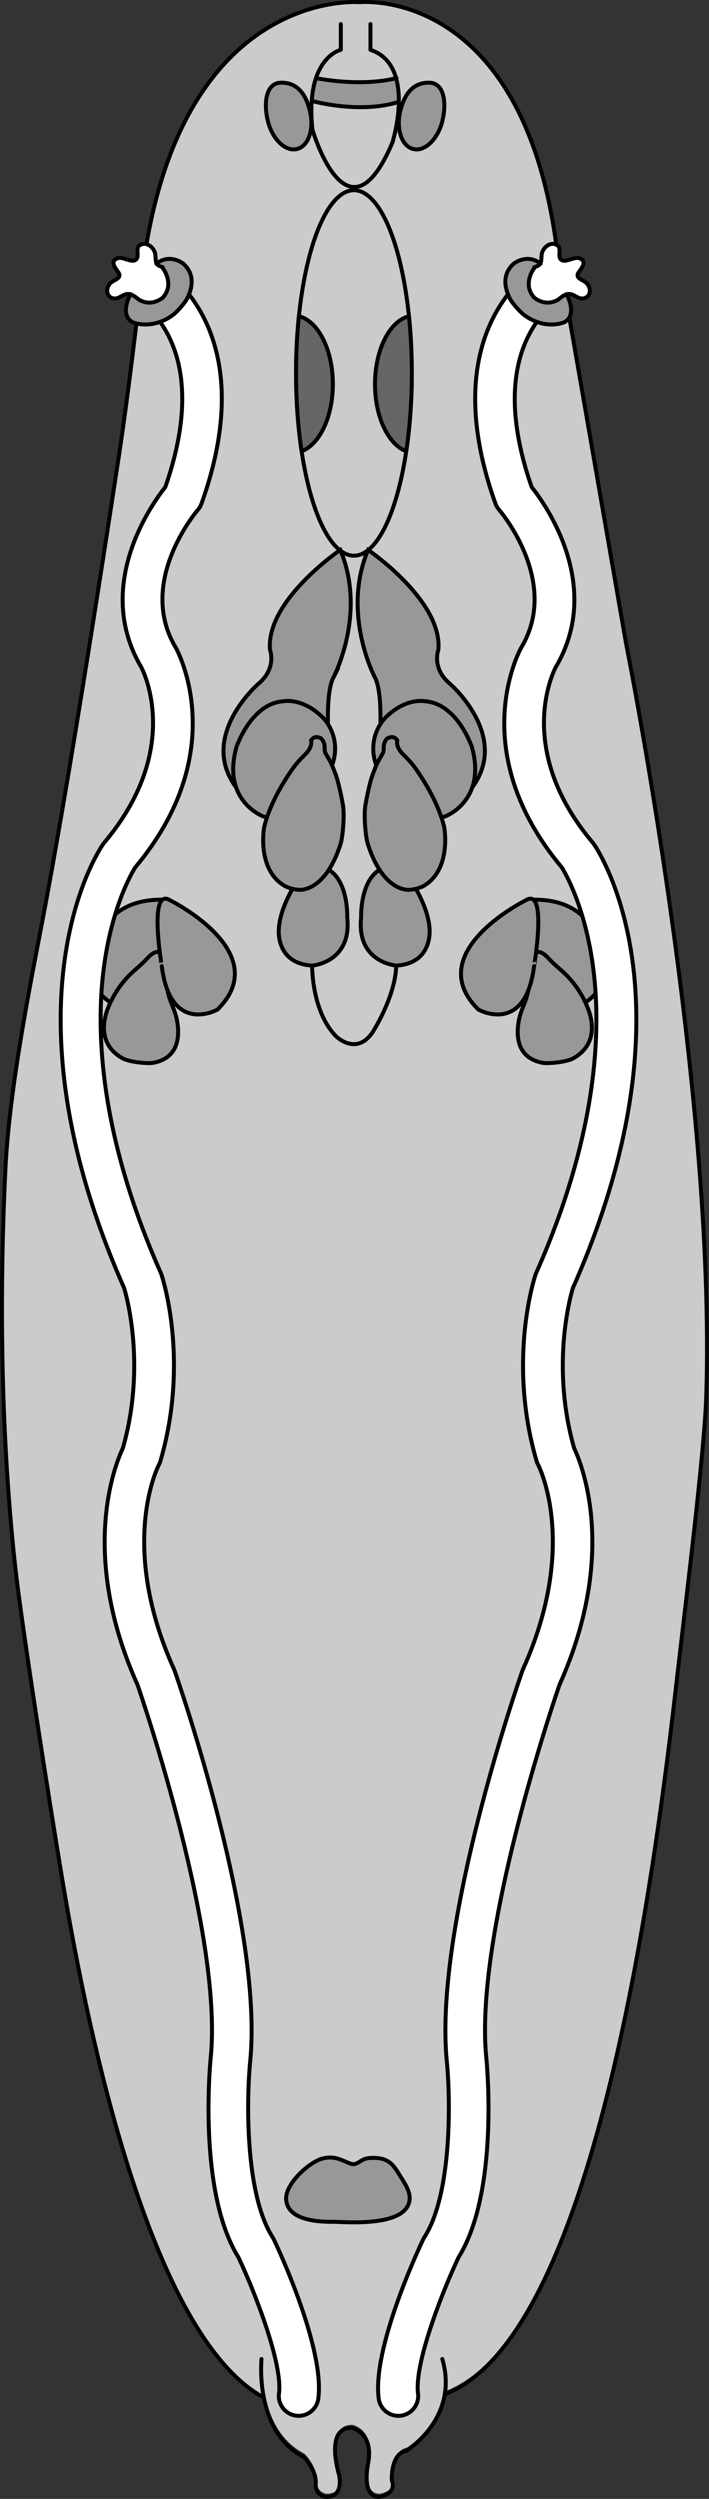 <?xml version="1.0" encoding="utf-8"?>
<!-- Generator: Adobe Illustrator 16.0.0, SVG Export Plug-In . SVG Version: 6.00 Build 0)  -->
<!DOCTYPE svg PUBLIC "-//W3C//DTD SVG 1.1//EN" "http://www.w3.org/Graphics/SVG/1.1/DTD/svg11.dtd">
<svg version="1.1" xmlns="http://www.w3.org/2000/svg" xmlns:xlink="http://www.w3.org/1999/xlink" x="0px" y="0px"
	 width="178.826px" height="630.517px" viewBox="0 0 178.826 630.517" enable-background="new 0 0 178.826 630.517"
	 xml:space="preserve">
<rect x="0" y="0" width="178.826" height="630.517" fill="#333333" stroke="none"/>
<g id="Layer_3">
</g>
<g id="Layer_2">
</g>
<g id="Layer_4">
</g>
<g id="Layer_5">
	<g>
		<path fill="#CBCBCB" d="M157.927,162.29l-16.817-94.074C134.137-3.675,90.962,0.559,90.962,0.559S46.397-3.431,36.595,65.971
			c-0.46,3.26-3.204,28.853-6.295,49.227c-5.114,33.7-13.05,84.475-19.149,116.612c-2.797,14.733-8.319,41.96-9.334,62.511
			c-1.245,25.203-1.709,61.834,2.396,100.017c1.551,14.431,8.37,58.04,11.791,78.681c7.269,43.855,22.709,115.691,49.832,131.538
			l0.883-0.787c1.012,5.493,3.62,12.002,10.106,15.348c0,0,3.221,3.227,3.031,6.642c0,0-0.379,2.657,2.274,3.416
			c0,0,4.737,0.758,3.6-5.504c0,0-3.79-12.115,3.221-11.845c0,0,5.306,1.029,4.169,8.43c0,0-2.084,8.978,2.652,8.948
			c0,0,4.547-0.6,3.221-4.205c0,0-0.378-6.642,3.601-7.4c0,0,8.24-4.999,9.731-14.359l0.231-0.004
			c35.695-14.01,51.231-119.668,57.761-176.897c2.47-21.644,7.309-60.272,7.764-74.616
			C180.521,274.868,157.927,162.29,157.927,162.29z"/>
		<path fill="none" stroke="#000000" stroke-linecap="round" stroke-linejoin="round" stroke-miterlimit="10" d="M112.431,604.015
			c35.796-14.028,51.376-119.824,57.924-177.128c2.477-21.672,7.329-60.351,7.786-74.713c2.448-76.952-20.21-189.677-20.21-189.677
			l-14.266-82.026"/>
		<path fill="#989898" stroke="#000000" stroke-linecap="round" stroke-linejoin="round" stroke-miterlimit="10" d="
			M152.156,247.531c0,0,2.311-20.671-17.521-20.53c0,0-4.649,25.469,2.894,28.313C137.528,255.313,148.179,256.583,152.156,247.531z
			"/>
		<g>
			<path fill="#989898" d="M134.326,243.031c-0.18,1.893-0.664,6.067-1.68,9.152c-0.269,0.815-1.329,3.182-1.658,4.679
				c-0.798,3.632-1.132,10.036,5.938,11.319c1.179,0.215,5.879-0.127,7.726-1.173c2.766-1.564,5.873-4.79,4.131-11.133
				c0,0-1.585-6.187-7.262-11.082c-0.606-0.523-2.336-2.056-2.881-2.682c-1.164-1.334-3.126-3.062-4.009-0.829
				C134.548,241.492,134.386,242.399,134.326,243.031z"/>
			<path fill="none" stroke="#000000" stroke-linecap="round" stroke-linejoin="round" stroke-miterlimit="10" d="M134.326,243.031
				c-0.18,1.893-0.664,6.067-1.68,9.152c-0.269,0.815-1.329,3.182-1.658,4.679c-0.798,3.632-1.132,10.036,5.938,11.319
				c1.179,0.215,5.879-0.127,7.726-1.173c2.766-1.564,5.873-4.79,4.131-11.133c0,0-1.585-6.187-7.262-11.082
				c-0.606-0.523-2.336-2.056-2.881-2.682c-1.164-1.334-3.126-3.062-4.009-0.829C134.548,241.492,134.386,242.399,134.326,243.031z"
				/>
		</g>
		<path fill="#989898" stroke="#000000" stroke-linecap="round" stroke-linejoin="round" stroke-miterlimit="10" d="M132.71,227.104
			c0,0-26.687,13.141-12.057,27.636c0,0,11.852,6.639,14.054-10.973C134.708,243.768,138.122,223.843,132.71,227.104z"/>
		<path fill="#989898" d="M79.696,19.719c0,0,12.845,1.957,20.234,0.123l0.663,5.863c0,0-10.776,2.264-21.973-0.243L79.696,19.719z"
			/>
		<path fill="none" stroke="#000000" stroke-linecap="round" stroke-linejoin="round" stroke-miterlimit="10" d="M34.371,81.928
			c-1.167,9.739-2.746,22.347-4.428,33.415c-5.128,33.744-13.086,84.585-19.203,116.765c-2.805,14.752-8.342,42.014-9.36,62.592
			c-1.249,25.235-1.714,61.914,2.402,100.146c1.556,14.449,8.394,58.115,11.824,78.782c7.289,43.913,23.03,115.061,50.229,130.928"
			/>
		<path fill="none" stroke="#000000" stroke-linecap="round" stroke-linejoin="round" stroke-miterlimit="10" d="M140.272,61.531
			C131.378-3.672,90.777,0.556,90.777,0.556s-42.745-3.82-53.822,61.014"/>
		<path fill="#989898" d="M142.866,74.276c0.51,0.78,2.64,5.271-0.52,7.021c0,0-3.01,1.38-7-0.101c-0.98-0.37-2.03-0.899-3.11-1.68
			c-0.7-0.5-2.92-2.78-3.63-4.18c-0.17-0.33-0.33-0.69-0.48-1.07c-0.91-2.3-1.26-5.35,1.46-7.75c0,0,3.27-2.65,6.71-0.06
			c0,0,0.01,0.01,0,0.01c-0.22,0.41-0.66,0.71-1.55,0.95l-0.061,0.319c0,0-2.989,3.9,0,7.301c0,0,2.69,2.539,6.091,0.569
			c0.01-0.01,0.02-0.02,0.03-0.02C141.396,75.097,142.116,74.507,142.866,74.276z"/>
		<path fill="#FFFFFF" d="M143.216,74.196c-0.12,0.021-0.23,0.04-0.35,0.08c-0.75,0.23-1.47,0.82-2.06,1.311
			c-0.01,0-0.02,0.01-0.03,0.02c-3.4,1.97-6.091-0.569-6.091-0.569c-2.989-3.4,0-7.301,0-7.301l0.061-0.319
			c0.89-0.24,1.33-0.54,1.55-0.95c0.01,0,0-0.01,0-0.01c0.29-0.521,0.23-1.221,0.33-2.24c0.14-1.36,1.65-2.98,3.2-2.641
			c0.27,0.061,0.48,0.141,0.65,0.24c1.42,0.82-0.11,2.96,1.16,3.79c1.08,0.71,3.17-0.859,4.41-0.47c2.12,0.66,0.76,2.38,0,3.43
			c-1.26,1.73,0.99,1.91,1.95,2.92c1.11,1.17,1.12,3.271-0.64,3.761C145.746,75.696,144.826,73.957,143.216,74.196z"/>
		<path fill="#989898" d="M33.456,81.297c-3.16-1.75-1.03-6.24-0.521-7.021c0.75,0.23,1.471,0.82,2.061,1.311
			c0.01,0,0.02,0.01,0.03,0.02c3.39,1.97,6.09-0.569,6.09-0.569c2.99-3.4,0-7.301,0-7.301l-0.06-0.319
			c-0.89-0.24-1.33-0.54-1.56-0.95c3.439-2.601,6.72,0.05,6.72,0.05c2.719,2.4,2.37,5.45,1.46,7.75c-0.15,0.38-0.31,0.74-0.48,1.07
			c-0.71,1.399-2.93,3.68-3.63,4.18c-1.08,0.78-2.131,1.32-3.12,1.68C36.456,82.667,33.456,81.297,33.456,81.297z"/>
		<path fill="#FFFFFF" d="M39.496,66.467c0.23,0.41,0.67,0.71,1.56,0.95l0.06,0.319c0,0,2.99,3.9,0,7.301c0,0-2.7,2.539-6.09,0.569
			c-0.01-0.01-0.02-0.02-0.03-0.02c-0.59-0.49-1.311-1.08-2.061-1.311c-0.119-0.04-0.229-0.06-0.35-0.08
			c-1.61-0.239-2.54,1.5-4.15,1.051c-1.75-0.49-1.739-2.591-0.629-3.761c0.96-1.01,3.21-1.189,1.95-2.92
			c-0.76-1.05-2.12-2.77,0-3.43c1.24-0.39,3.33,1.18,4.41,0.47c1.42-0.93-0.66-3.49,1.81-4.03c1.54-0.34,3.06,1.28,3.2,2.641
			C39.276,65.236,39.216,65.946,39.496,66.467z"/>
		<path fill="none" stroke="#000000" stroke-linecap="round" stroke-linejoin="round" stroke-miterlimit="10" d="M65.958,595.216
			c0,0-1.899,18.241,10.641,24.701c0,0,3.23,3.23,3.04,6.65c0,0-0.38,2.66,2.28,3.42c0,0,4.75,0.759,3.61-5.511
			c0,0-3.801-12.131,3.23-11.86c0,0,5.32,1.03,4.18,8.44c0,0-2.09,8.989,2.66,8.96c0,0,4.56-0.601,3.23-4.21
			c0,0-0.379-6.65,3.61-7.41c0,0,13.49-8.17,9.12-23.181"/>
		
			<ellipse fill="none" stroke="#000000" stroke-linecap="round" stroke-linejoin="round" stroke-miterlimit="10" cx="89.269" cy="94.105" rx="14.601" ry="46.108"/>
		<path fill="#666666" stroke="#000000" stroke-linecap="round" stroke-linejoin="round" stroke-miterlimit="10" d="M76.073,113.854
			c4.502-1.672,7.88-8.614,7.88-16.934c0-8.734-3.726-15.938-8.564-17.131c-0.466,4.508-0.721,9.316-0.721,14.315
			C74.668,101.174,75.173,107.868,76.073,113.854z"/>
		<path fill="#666666" stroke="#000000" stroke-linecap="round" stroke-linejoin="round" stroke-miterlimit="10" d="M94.584,96.921
			c0,8.319,3.378,15.263,7.881,16.934c0.9-5.986,1.405-12.681,1.405-19.749c0-4.999-0.255-9.808-0.721-14.315
			C98.31,80.982,94.584,88.187,94.584,96.921z"/>
		<path fill="#989898" stroke="#000000" stroke-miterlimit="10" d="M85.831,138.75c0,0-18.798,12.769-17.734,25.183
			c0,0,1.773,4.611-2.837,8.513c0,0-17.379,14.896-3.547,28.729c0,0,20.926,14.542,21.99-4.966c0,0-2.482-19.508,0.355-25.183
			C84.058,171.026,92.645,154.903,85.831,138.75z"/>
		<path fill="#989898" stroke="#000000" stroke-miterlimit="10" d="M71.562,176.933c0,0,4.478-0.946,9.495,3.758
			c3.167,2.97,5.059,8.696,1.672,14.635c0,0-6.473,13.693-16.355,10.662c0,0-10.509-3.868-6.746-17.457
			C59.627,188.53,63.286,177.45,71.562,176.933z"/>
		<path fill="#989898" stroke="#000000" stroke-miterlimit="10" d="M75.522,221.499c0,0-4.709,6.406-5.181,12.623
			c0,0-1.13,8.948,8.384,9.514c0,0,10.08-0.753,8.855-12.151c0,0,0.532-13.094-8.589-13.094
			C78.991,218.391,76.944,219.3,75.522,221.499z"/>
		<g>
			<path fill="#989898" d="M81.878,188.356c-0.116,0.696-0.003,1.22,0.182,1.602c0.171,0.355,0.742,1.285,1.277,2.241
				c0.393,0.705,1.462,3.488,1.688,4.291c0.645,2.283,1.128,4.657,1.473,6.649c0.48,2.782-0.106,8.264-0.567,9.713
				c-2.824,8.905-7.037,11.263-9.646,11.627c-1.638,0.229-3.788-0.538-4.429-0.91c-7.23-4.188-5.228-14.892-5.228-14.892
				c1.468-6.068,5.193-11.923,7.413-15.032c1.034-1.447,2.678-3.032,3.021-3.38c1.916-1.942,1.387-3.414,1.387-3.414
				S80.75,184.14,81.878,188.356"/>
			<path fill="none" stroke="#000000" stroke-linecap="round" stroke-linejoin="round" stroke-miterlimit="10" d="M81.878,188.356
				c0.022,0.706-0.003,1.22,0.182,1.602c0.171,0.355,0.742,1.285,1.277,2.241c0.393,0.705,1.462,3.488,1.688,4.291
				c0.645,2.283,1.128,4.657,1.473,6.649c0.48,2.782-0.106,8.264-0.567,9.713c-2.824,8.905-7.037,11.263-9.646,11.627
				c-1.638,0.229-3.788-0.538-4.429-0.91c-7.23-4.188-5.228-14.892-5.228-14.892c1.468-6.068,5.193-11.923,7.413-15.032
				c1.034-1.447,2.678-3.032,3.021-3.38c1.916-1.942,1.387-3.414,1.387-3.414s0.764-1.571,2.612-0.487
				C81.061,186.364,81.84,187.166,81.878,188.356z"/>
		</g>
		<path fill="#989898" stroke="#000000" stroke-miterlimit="10" d="M92.834,138.75c0,0,18.798,12.769,17.734,25.183
			c0,0-1.773,4.611,2.837,8.513c0,0,17.379,14.896,3.547,28.729c0,0-20.926,14.542-21.99-4.966c0,0,2.482-19.508-0.355-25.183
			C94.608,171.026,86.021,154.903,92.834,138.75z"/>
		<path fill="#989898" stroke="#000000" stroke-miterlimit="10" d="M107.104,176.933c0,0-4.477-0.946-9.495,3.758
			c-3.167,2.97-5.059,8.696-1.672,14.635c0,0,6.474,13.693,16.355,10.662c0,0,10.509-3.868,6.746-17.457
			C119.038,188.53,115.379,177.45,107.104,176.933z"/>
		<path fill="#989898" stroke="#000000" stroke-miterlimit="10" d="M103.144,221.499c0,0,4.709,6.406,5.181,12.623
			c0,0,1.13,8.948-8.384,9.514c0,0-10.08-0.753-8.855-12.151c0,0-0.532-13.094,8.589-13.094
			C99.674,218.391,101.721,219.3,103.144,221.499z"/>
		<g>
			<path fill="#989898" d="M96.788,188.356c0.116,0.696,0.003,1.22-0.182,1.602c-0.171,0.355-0.742,1.285-1.277,2.241
				c-0.393,0.705-1.462,3.488-1.688,4.291c-0.645,2.283-1.128,4.657-1.473,6.649c-0.481,2.782,0.106,8.264,0.567,9.713
				c2.824,8.905,7.037,11.263,9.646,11.627c1.638,0.229,3.788-0.538,4.429-0.91c7.23-4.188,5.228-14.892,5.228-14.892
				c-1.468-6.068-5.193-11.923-7.413-15.032c-1.034-1.447-2.678-3.032-3.021-3.38c-1.916-1.942-1.386-3.414-1.386-3.414
				S97.916,184.14,96.788,188.356"/>
			<path fill="none" stroke="#000000" stroke-linecap="round" stroke-linejoin="round" stroke-miterlimit="10" d="M96.788,188.356
				c-0.022,0.706,0.003,1.22-0.182,1.602c-0.171,0.355-0.742,1.285-1.277,2.241c-0.393,0.705-1.462,3.488-1.688,4.291
				c-0.645,2.283-1.128,4.657-1.473,6.649c-0.481,2.782,0.106,8.264,0.567,9.713c2.824,8.905,7.037,11.263,9.646,11.627
				c1.638,0.229,3.788-0.538,4.429-0.91c7.23-4.188,5.228-14.892,5.228-14.892c-1.468-6.068-5.193-11.923-7.413-15.032
				c-1.034-1.447-2.678-3.032-3.021-3.38c-1.916-1.942-1.386-3.414-1.386-3.414s-0.764-1.571-2.612-0.487
				C97.605,186.364,96.825,187.166,96.788,188.356z"/>
		</g>
		<path fill="none" stroke="#000000" stroke-miterlimit="10" d="M78.725,243.636c0,0-0.164,11.512,6.028,17.832
			c0,0,5.03,5.03,9.158-0.903c0,0,5.819-8.963,6.029-16.929"/>
		<path fill="#989898" stroke="#000000" stroke-linecap="round" stroke-linejoin="round" stroke-miterlimit="10" d="M23.353,247.531
			c0,0-2.311-20.671,17.521-20.53c0,0,4.649,25.469-2.894,28.313C37.98,255.313,27.33,256.583,23.353,247.531z"/>
		<g>
			<path fill="#989898" d="M41.183,243.031c0.18,1.893,0.664,6.067,1.68,9.152c0.269,0.815,1.329,3.182,1.658,4.679
				c0.798,3.632,1.132,10.036-5.938,11.319c-1.179,0.215-5.879-0.127-7.726-1.173c-2.766-1.564-5.873-4.79-4.131-11.133
				c0,0,1.585-6.187,7.262-11.082c0.606-0.523,2.336-2.056,2.881-2.682c1.164-1.334,3.126-3.062,4.009-0.829
				C40.961,241.492,41.123,242.399,41.183,243.031z"/>
			<path fill="none" stroke="#000000" stroke-linecap="round" stroke-linejoin="round" stroke-miterlimit="10" d="M41.183,243.031
				c0.18,1.893,0.664,6.067,1.68,9.152c0.269,0.815,1.329,3.182,1.658,4.679c0.798,3.632,1.132,10.036-5.938,11.319
				c-1.179,0.215-5.879-0.127-7.726-1.173c-2.766-1.564-5.873-4.79-4.131-11.133c0,0,1.585-6.187,7.262-11.082
				c0.606-0.523,2.336-2.056,2.881-2.682c1.164-1.334,3.126-3.062,4.009-0.829C40.961,241.492,41.123,242.399,41.183,243.031z"/>
		</g>
		<path fill="#989898" stroke="#000000" stroke-linecap="round" stroke-linejoin="round" stroke-miterlimit="10" d="M42.798,227.104
			c0,0,26.687,13.141,12.057,27.636c0,0-11.852,6.639-14.054-10.973C40.801,243.768,37.387,223.843,42.798,227.104z"/>
		<path fill="#FFFFFF" d="M149.806,213.007c1.11,1.59,26.61,39.75-5.31,111.979c-0.62,2.03-5.6,19.71,0.32,40.42
			c1.8,3.79,11.21,26.45-3.69,59.67c-1.34,3.87-21.57,63.16-18.47,94.131c0.14,1.38,3.27,33.84-6.99,50.34
			c-4.51,9.569-11.18,27.12-10.23,34.359c0.351,2.74-1.58,5.25-4.31,5.61c-0.22,0.03-0.44,0.04-0.66,0.04
			c-2.47,0-4.62-1.84-4.95-4.35c-1.64-12.601,9.919-37.431,11.24-40.221c0.09-0.18,0.19-0.37,0.31-0.54
			c7.13-11.189,6.49-35.729,5.64-44.25c-3.41-34.04,18.13-96.01,19.05-98.63c0.05-0.13,0.1-0.27,0.16-0.399
			c14.02-31.091,4.21-50.801,3.8-51.601c-0.16-0.3-0.29-0.62-0.38-0.939c-7.37-25.21-0.56-46.11-0.27-46.99
			c0.05-0.15,0.11-0.29,0.17-0.44c15.54-35.04,16.41-61.08,14.41-76.76c-2-15.689-7.21-24.399-7.96-25.59
			c-24.29-29.06-10.85-54.3-10.259-55.36c0.02-0.05,0.05-0.1,0.08-0.14c9.76-16.4-4.99-33.97-5.61-34.71
			c-0.41-0.46-0.72-1-0.93-1.58c-8.94-24.98-4.5-40.62,0.79-49.34c0.76-1.25,1.56-2.4,2.37-3.45c0.15,0.38,0.31,0.74,0.48,1.07
			c0.71,1.399,2.93,3.68,3.63,4.18c1.08,0.78,2.13,1.31,3.11,1.68l-0.08,0.21c-4.95,7.131-8.69,19.881-1.17,41.48
			c3.41,4.28,18.21,24.92,6.07,45.46c-0.77,1.479-10.26,20.99,9.36,44.29C149.626,212.757,149.716,212.877,149.806,213.007z"/>
		<path fill="#FFFFFF" d="M69.036,564.986c1.33,2.79,12.89,27.62,11.25,40.221c-0.33,2.51-2.48,4.35-4.95,4.35
			c-0.22,0-0.44-0.01-0.66-0.04c-2.73-0.36-4.66-2.87-4.31-5.61c0.95-7.239-5.72-24.79-10.23-34.359
			c-10.26-16.5-7.13-48.96-6.991-50.34c3.101-30.971-17.129-90.261-18.469-94.131c-14.9-33.22-5.491-55.88-3.69-59.67
			c5.92-20.71,0.94-38.39,0.32-40.42c-31.92-72.229-6.42-110.39-5.31-111.979c0.08-0.13,0.18-0.25,0.28-0.37
			c19.61-23.3,10.13-42.811,9.36-44.29c-12.14-20.54,2.66-41.18,6.06-45.46c7.53-21.6,3.79-34.35-1.17-41.48l-0.08-0.21
			c0.989-0.359,2.04-0.899,3.12-1.68c0.7-0.5,2.92-2.78,3.63-4.18c0.17-0.33,0.33-0.69,0.48-1.07c0.81,1.05,1.61,2.2,2.37,3.45
			c5.29,8.72,9.72,24.359,0.78,49.34c-0.2,0.58-0.52,1.12-0.92,1.58c-0.62,0.74-15.37,18.31-5.61,34.71
			c0.03,0.04,0.05,0.09,0.08,0.14c0.59,1.061,14.03,26.301-10.26,55.36c-0.75,1.19-5.96,9.9-7.96,25.59
			c-2,15.68-1.13,41.72,14.41,76.76c0.06,0.15,0.119,0.29,0.17,0.44c0.29,0.88,7.09,21.78-0.27,46.99
			c-0.09,0.319-0.22,0.64-0.38,0.939c-0.41,0.8-10.22,20.51,3.8,51.601c0.06,0.13,0.11,0.27,0.16,0.399
			c0.92,2.62,22.46,64.59,19.05,98.63c-0.85,8.521-1.49,33.061,5.64,44.25C68.846,564.616,68.946,564.807,69.036,564.986z"/>
		<g>
			<path fill="none" stroke="#000000" stroke-linecap="round" stroke-linejoin="round" stroke-miterlimit="10" d="M47.676,74.267
				c0.81,1.05,1.61,2.2,2.37,3.45c5.29,8.72,9.72,24.359,0.78,49.34c-0.2,0.58-0.52,1.12-0.92,1.58
				c-0.62,0.74-15.37,18.31-5.61,34.71c0.03,0.04,0.05,0.09,0.08,0.14c0.59,1.061,14.03,26.301-10.26,55.36
				c-0.75,1.19-5.96,9.9-7.96,25.59c-2,15.68-1.13,41.72,14.41,76.76c0.06,0.15,0.119,0.29,0.17,0.44
				c0.29,0.88,7.09,21.78-0.27,46.99c-0.09,0.319-0.22,0.64-0.38,0.939c-0.41,0.8-10.22,20.51,3.8,51.601
				c0.06,0.13,0.11,0.27,0.16,0.399c0.92,2.62,22.46,64.59,19.05,98.63c-0.85,8.521-1.49,33.061,5.64,44.25
				c0.11,0.17,0.21,0.36,0.3,0.54c1.33,2.79,12.89,27.62,11.25,40.221c-0.33,2.51-2.48,4.35-4.95,4.35c-0.22,0-0.44-0.01-0.66-0.04
				c-2.73-0.36-4.66-2.87-4.31-5.61c0.95-7.239-5.72-24.79-10.23-34.359c-10.26-16.5-7.13-48.96-6.991-50.34
				c3.101-30.971-17.129-90.261-18.469-94.131c-14.9-33.22-5.491-55.88-3.69-59.67c5.92-20.71,0.94-38.39,0.32-40.42
				c-31.92-72.229-6.42-110.39-5.31-111.979c0.08-0.13,0.18-0.25,0.28-0.37c19.61-23.3,10.13-42.811,9.36-44.29
				c-12.14-20.54,2.66-41.18,6.06-45.46c7.53-21.6,3.79-34.35-1.17-41.48"/>
			<path fill="none" stroke="#000000" stroke-linecap="round" stroke-linejoin="round" stroke-miterlimit="10" d="M32.966,74.227
				c-0.01,0.01-0.02,0.03-0.031,0.05c-0.509,0.78-2.639,5.271,0.521,7.021c0,0,3,1.37,6.99-0.101c0.989-0.359,2.04-0.899,3.12-1.68
				c0.7-0.5,2.92-2.78,3.63-4.18c0.17-0.33,0.33-0.69,0.48-1.07c0.91-2.3,1.259-5.35-1.46-7.75c0,0-3.281-2.65-6.72-0.05
				c-0.02,0.01-0.05,0.03-0.07,0.05"/>
			<path fill="none" stroke="#000000" stroke-linecap="round" stroke-linejoin="round" stroke-miterlimit="10" d="M34.996,75.587
				c-0.03-0.021-0.05-0.03-0.08-0.05"/>
			<path fill="none" stroke="#000000" stroke-linecap="round" stroke-linejoin="round" stroke-miterlimit="10" d="M41.116,67.736
				c0,0,2.99,3.9,0,7.301c0,0-2.7,2.539-6.09,0.569"/>
			<path fill="none" stroke="#000000" stroke-linecap="round" stroke-linejoin="round" stroke-miterlimit="10" d="M41.056,67.417
				c-0.89-0.24-1.33-0.54-1.56-0.95c-0.28-0.521-0.22-1.23-0.32-2.25c-0.14-1.36-1.66-2.98-3.2-2.641
				c-2.47,0.54-0.39,3.101-1.81,4.03c-1.08,0.71-3.17-0.859-4.41-0.47c-2.12,0.66-0.76,2.38,0,3.43c1.26,1.73-0.99,1.91-1.95,2.92
				c-1.11,1.17-1.121,3.271,0.629,3.761c1.611,0.449,2.541-1.29,4.15-1.051c0.12,0.021,0.23,0.04,0.35,0.08
				c0.75,0.23,1.471,0.82,2.061,1.311c0.01,0,0.02,0.01,0.03,0.02"/>
			<path fill="none" stroke="#000000" stroke-linecap="round" stroke-linejoin="round" stroke-miterlimit="10" d="M128.126,74.267
				c-0.81,1.05-1.61,2.2-2.37,3.45c-5.29,8.72-9.73,24.359-0.79,49.34c0.21,0.58,0.52,1.12,0.93,1.58
				c0.62,0.74,15.37,18.31,5.61,34.71c-0.03,0.04-0.06,0.09-0.08,0.14c-0.59,1.061-14.03,26.301,10.259,55.36
				c0.75,1.19,5.96,9.9,7.96,25.59c2,15.68,1.13,41.72-14.41,76.76c-0.06,0.15-0.12,0.29-0.17,0.44c-0.29,0.88-7.1,21.78,0.27,46.99
				c0.09,0.319,0.22,0.64,0.38,0.939c0.41,0.8,10.219,20.51-3.8,51.601c-0.06,0.13-0.11,0.27-0.16,0.399
				c-0.92,2.62-22.46,64.59-19.05,98.63c0.85,8.521,1.49,33.061-5.64,44.25c-0.12,0.17-0.22,0.36-0.31,0.54
				c-1.321,2.79-12.88,27.62-11.24,40.221c0.33,2.51,2.48,4.35,4.95,4.35c0.219,0,0.44-0.01,0.66-0.04
				c2.73-0.36,4.66-2.87,4.31-5.61c-0.949-7.239,5.721-24.79,10.23-34.359c10.26-16.5,7.13-48.96,6.99-50.34
				c-3.1-30.971,17.13-90.261,18.47-94.131c14.9-33.22,5.49-55.88,3.69-59.67c-5.92-20.71-0.94-38.39-0.32-40.42
				c31.92-72.229,6.42-110.39,5.31-111.979c-0.09-0.13-0.18-0.25-0.28-0.37c-19.62-23.3-10.13-42.811-9.36-44.29
				c12.14-20.54-2.66-41.18-6.07-45.46c-7.52-21.6-3.78-34.35,1.17-41.48"/>
			<path fill="none" stroke="#000000" stroke-linecap="round" stroke-linejoin="round" stroke-miterlimit="10" d="M136.296,66.467
				c0.03,0.01,0.05,0.03,0.08,0.05"/>
			<path fill="none" stroke="#000000" stroke-linecap="round" stroke-linejoin="round" stroke-miterlimit="10" d="M142.836,74.227
				c0.01,0.01,0.02,0.03,0.03,0.05c0.51,0.78,2.64,5.271-0.52,7.021c0,0-3.01,1.38-7-0.101c-0.98-0.37-2.03-0.899-3.11-1.68
				c-0.7-0.5-2.92-2.78-3.63-4.18c-0.17-0.33-0.33-0.69-0.48-1.07c-0.91-2.3-1.26-5.35,1.46-7.75c0,0,3.27-2.65,6.71-0.06"/>
			<path fill="none" stroke="#000000" stroke-linecap="round" stroke-linejoin="round" stroke-miterlimit="10" d="M140.806,75.587
				c0.03-0.021,0.05-0.03,0.08-0.05"/>
			<path fill="none" stroke="#000000" stroke-linecap="round" stroke-linejoin="round" stroke-miterlimit="10" d="M134.686,67.736
				c0,0-2.989,3.9,0,7.301c0,0,2.69,2.539,6.091,0.569"/>
			<path fill="none" stroke="#000000" stroke-linecap="round" stroke-linejoin="round" stroke-miterlimit="10" d="M134.746,67.417
				c0.89-0.24,1.33-0.54,1.55-0.95c0.01,0,0-0.01,0-0.01c0.29-0.521,0.23-1.221,0.33-2.24c0.14-1.36,1.65-2.98,3.2-2.641
				c0.27,0.061,0.48,0.141,0.65,0.24c1.42,0.82-0.11,2.96,1.16,3.79c1.08,0.71,3.17-0.859,4.41-0.47c2.12,0.66,0.76,2.38,0,3.43
				c-1.26,1.73,0.99,1.91,1.95,2.92c1.11,1.17,1.12,3.271-0.64,3.761c-1.61,0.449-2.53-1.29-4.14-1.051
				c-0.12,0.021-0.23,0.04-0.35,0.08c-0.75,0.23-1.47,0.82-2.06,1.311c-0.01,0-0.02,0.01-0.03,0.02"/>
		</g>
		<path fill="#989898" stroke="#000000" stroke-linecap="round" stroke-linejoin="round" stroke-miterlimit="10" d="M83.547,560.603
			c-3.738-0.013-11.143-0.502-11.385-5.767c-0.174-3.791,5.752-9.307,9.167-10.193c2.839-0.737,4.341,0.172,6.793,1.174
			c1.485,0.606,1.983-0.082,3.252-0.779c1.066-0.585,2.185-0.61,3.408-0.551c2.992,0.148,4.285,1.475,5.734,3.874
			c1.126,1.865,2.948,4.229,2.809,6.476C102.852,562.465,85.411,560.445,83.547,560.603"/>
		<path fill="none" stroke="#000000" stroke-linecap="round" stroke-linejoin="round" stroke-miterlimit="10" d="M85.963,6.072
			v6.502c0,0-9.103,1.95-7.153,20.157c0,0,8.779,30.235,20.158,3.251c0,0,6.177-19.507-5.527-23.408V6.072"/>
		<path fill="none" stroke="#000000" stroke-linecap="round" stroke-linejoin="round" stroke-miterlimit="10" d="M79.696,19.719
			c13.473,2.463,21.31-0.352,20.209,0"/>
		<path fill="none" stroke="#000000" stroke-linecap="round" stroke-linejoin="round" stroke-miterlimit="10" d="M78.621,25.462
			c0,0,11.994,3.393,21.973,0.243"/>
		<path fill="#989898" stroke="#000000" stroke-linecap="round" stroke-linejoin="round" stroke-miterlimit="10" d="M78.15,27.933
			c1.135,4.621-0.315,8.95-3.24,9.669s-6.216-2.446-7.352-7.067c-1.135-4.621-0.452-9.572,3.24-9.669
			C74.672,20.764,77.015,23.311,78.15,27.933z"/>
		<path fill="#989898" stroke="#000000" stroke-linecap="round" stroke-linejoin="round" stroke-miterlimit="10" d="M100.984,27.933
			c-1.135,4.621,0.315,8.95,3.24,9.669s6.216-2.446,7.352-7.067c1.135-4.621,0.452-9.572-3.24-9.669
			C104.462,20.764,102.119,23.311,100.984,27.933z"/>
	</g>
</g>
</svg>
